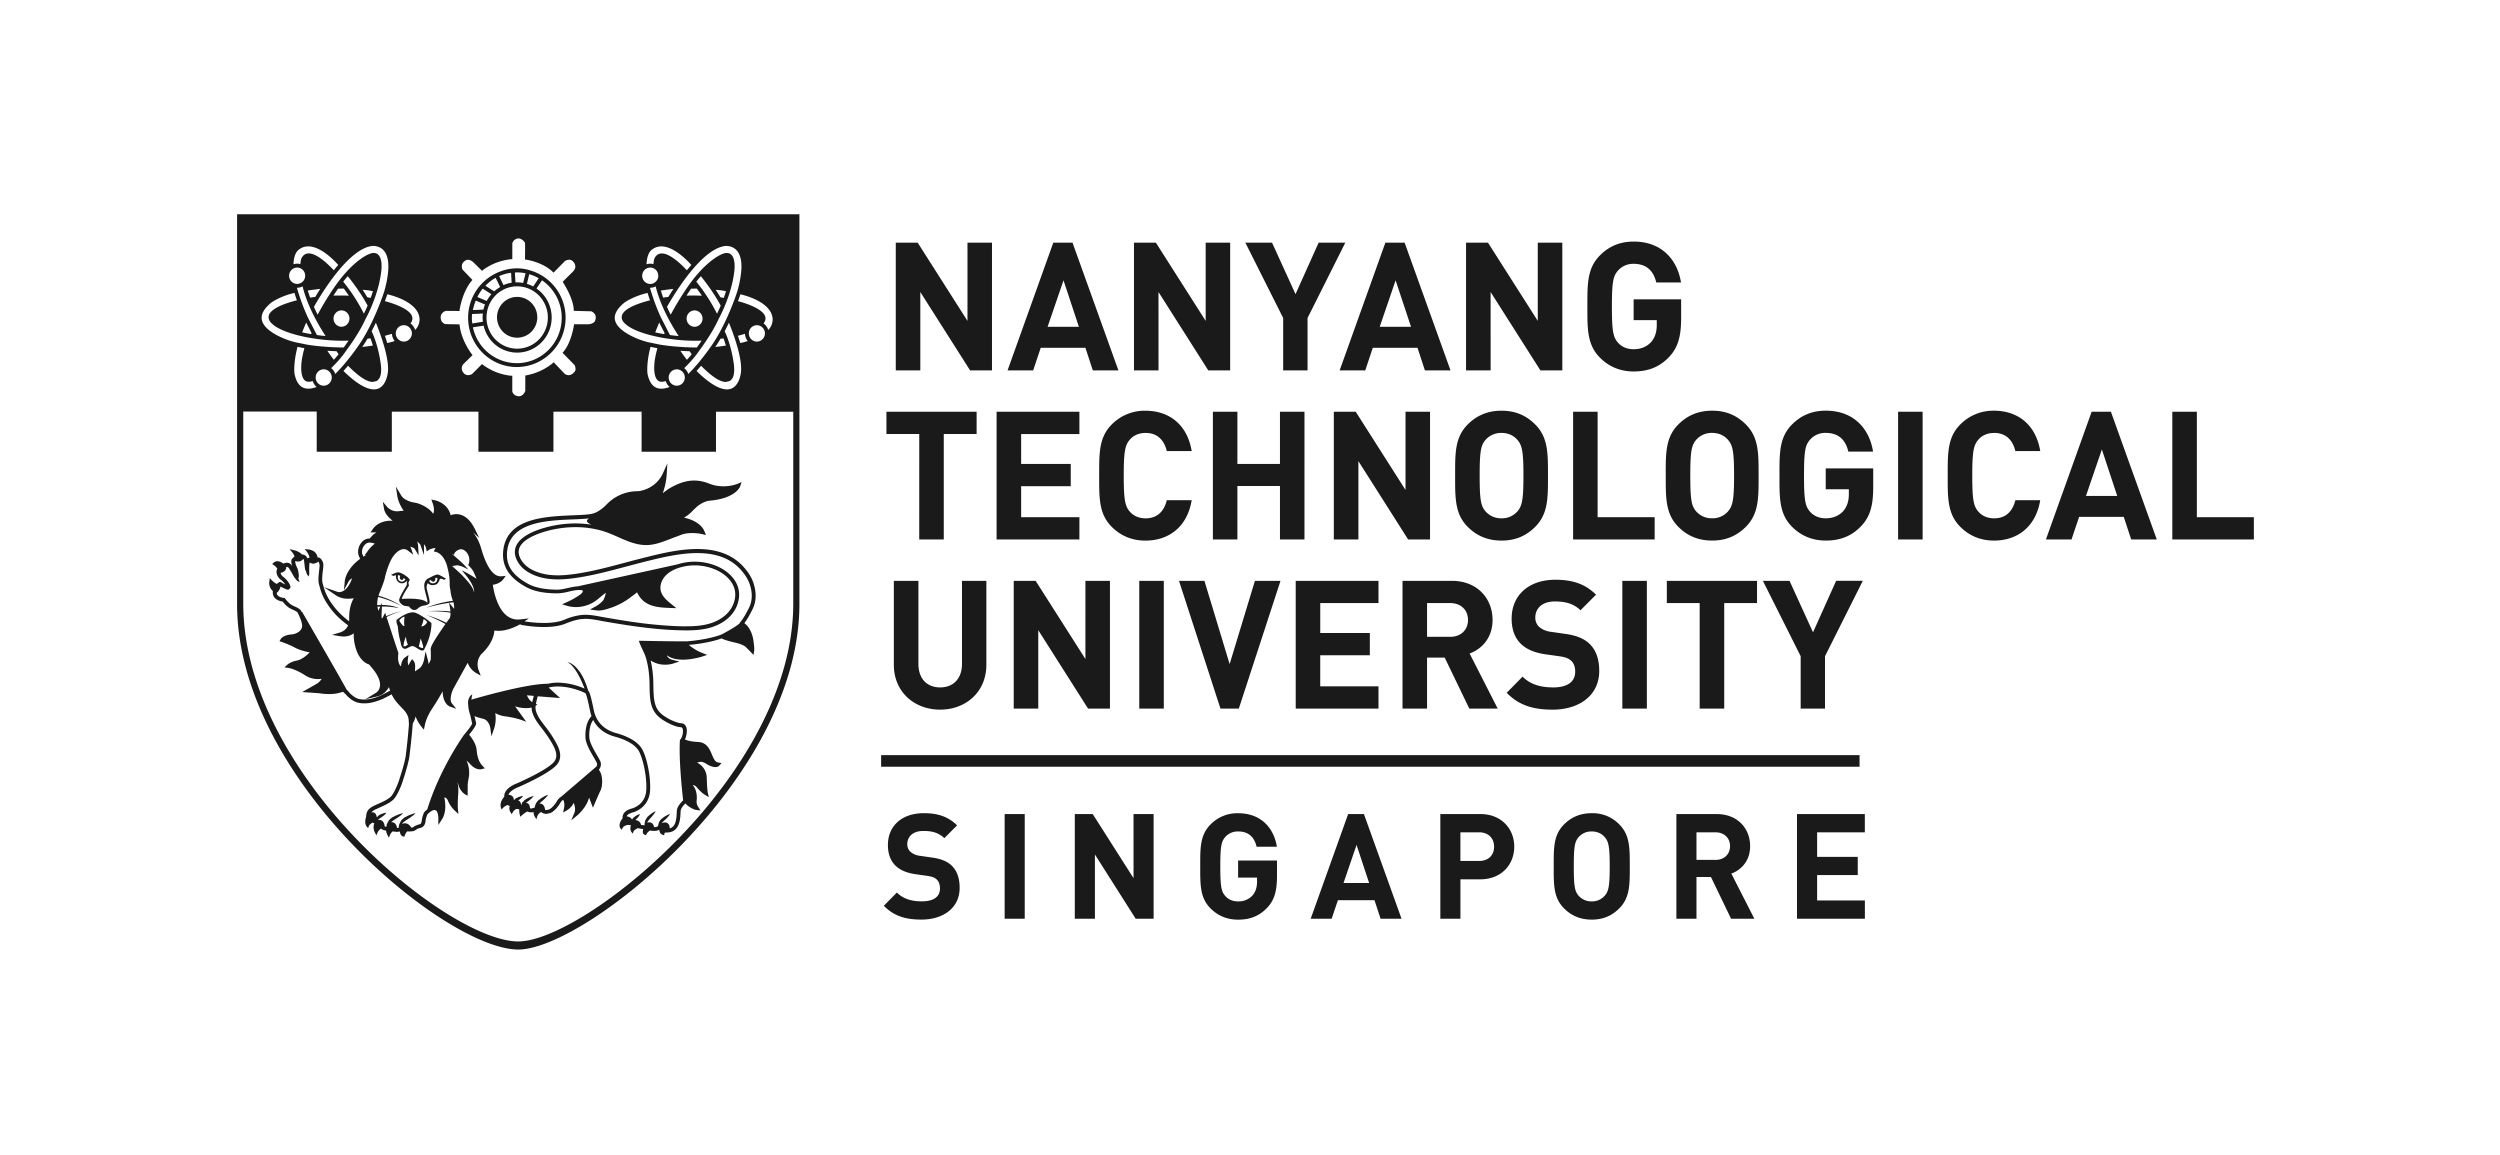 <svg xmlns="http://www.w3.org/2000/svg" width="119" height="55" fill="none"><g fill="#1A1A1A" clip-path="url(#a)"><path d="m55.144 13.9 2.37 3.73h1.042v-6.08H57.39v3.724l-2.37-3.723h-1.043v6.079h1.168zm-3.478 17.47-2.37-3.722h-1.043v6.08h1.168v-3.732l2.37 3.732h1.042v-6.08h-1.167zm13.32-13.739.36-1.077h2.127l.353 1.077h1.219l-2.185-6.08h-.916l-2.177 6.08zm1.445-4.288.733 2.212h-1.489zm9.717 3.672c.42.427.957.667 1.613.667s1.21-.188 1.689-.691c.42-.445.572-.974.572-1.854v-.889h-2.261v.991h1.101v.23c0 .316-.075.59-.268.811-.194.214-.48.343-.832.343-.32 0-.58-.12-.748-.316-.227-.256-.287-.547-.287-1.717s.06-1.452.287-1.707a.96.96 0 0 1 .748-.325c.596 0 .941.316 1.076.888h1.177c-.16-1.025-.866-1.947-2.253-1.947-.672 0-1.193.238-1.613.666-.606.615-.59 1.376-.59 2.425 0 1.05-.016 1.81.59 2.426zm2.614 7.605h-2.715V19.6H74.88v6.08h3.882zm-.371 3.028h-1.168v6.08h1.168zM73.92 32.72c-.555 0-1.068-.127-1.445-.512l-.756.768c.588.607 1.277.804 2.185.804 1.252 0 2.22-.666 2.22-1.845 0-.538-.144-.983-.464-1.29-.251-.239-.596-.393-1.143-.47l-.706-.102a1.03 1.03 0 0 1-.554-.239.6.6 0 0 1-.177-.435c0-.419.303-.769.925-.769.395 0 .848.051 1.227.419l.74-.743c-.513-.504-1.11-.71-1.934-.71-1.294 0-2.084.76-2.084 1.846 0 .512.143.905.428 1.195.27.265.647.427 1.16.505l.724.102c.276.042.41.104.529.214.126.119.184.299.184.512 0 .486-.37.752-1.058.752zm5.37-10.08c0 1.05-.017 1.81.588 2.425.42.427.942.666 1.622.666s1.193-.24 1.614-.666c.605-.615.596-1.374.596-2.426 0-1.051.008-1.81-.596-2.424-.42-.427-.933-.666-1.614-.666s-1.201.239-1.621.666c-.606.615-.59 1.375-.59 2.424m1.454-1.709a.98.98 0 0 1 .756-.324c.32 0 .58.128.749.324.226.258.294.54.294 1.708 0 1.17-.068 1.452-.294 1.71a.97.97 0 0 1-.75.323.98.98 0 0 1-.755-.324c-.227-.257-.285-.538-.285-1.709 0-1.17.06-1.45.285-1.708m6.127 12.798v-2.494h.001l1.799-3.587H87.4l-1.1 2.451-1.118-2.45h-1.268l1.798 3.587v2.493zm-4.797 0v-5.022h1.562v-1.058h-4.294v1.058h1.563v5.022zM70.953 13.9l2.37 3.73h1.043v-6.08h-1.168v3.724l-2.37-3.723h-1.044v6.079h1.17zm-14.229 9.91H55.54c-.118.487-.42.863-1.008.863-.32 0-.58-.12-.75-.316-.226-.256-.292-.546-.292-1.716s.066-1.46.293-1.717c.168-.197.428-.316.749-.316.587 0 .891.376 1.008.863h1.184c-.21-1.272-1.084-1.921-2.202-1.921a2.2 2.2 0 0 0-1.614.666c-.605.615-.587 1.375-.587 2.425s-.018 1.81.587 2.426c.42.426.96.666 1.614.666 1.11 0 1.992-.65 2.202-1.922m4.355-6.18h1.16v-2.494l1.797-3.586h-1.269l-1.1 2.45-1.118-2.45h-1.27l1.8 3.586zm8.773 7.435c.421.427.941.666 1.622.666s1.193-.24 1.613-.666c.606-.615.597-1.374.597-2.426s.009-1.81-.597-2.424c-.419-.427-.933-.666-1.613-.666s-1.2.239-1.622.666c-.604.615-.588 1.375-.588 2.424 0 1.05-.016 1.812.588 2.426m.866-4.135a.98.98 0 0 1 .756-.324c.32 0 .58.128.748.324.227.258.294.54.294 1.708 0 1.169-.067 1.452-.294 1.71a.97.97 0 0 1-.748.323.98.98 0 0 1-.756-.324c-.228-.257-.286-.538-.286-1.709 0-1.17.058-1.45.286-1.708M57.733 19.6v6.08H58.9v-2.545h2.026v2.545h1.167V19.6h-1.167v2.484H58.9V19.6zm1.235 14.128 1.984-6.08h-1.218l-1.203 3.963-1.2-3.963H56.12l1.974 6.08zm-9.429-17.174h2.127l.353 1.077h1.218l-2.185-6.08h-.915l-2.177 6.08h1.219zm1.084-3.21.732 2.211h-1.489zM66.76 33.728h1.168v-2.426h.84l1.17 2.426h1.352l-1.336-2.621c.58-.214 1.092-.743 1.092-1.597 0-1.017-.723-1.862-1.94-1.862H66.76zm1.168-5.022h1.1c.514 0 .849.333.849.804 0 .47-.336.803-.849.803h-1.1zm-2.312 0v-1.058h-3.94v6.08h3.94V32.67h-2.773v-1.478h2.361v-1.06h-2.36v-1.426zm2.454-3.026V19.6h-1.167v3.723l-2.37-3.723H63.49v6.08h1.17v-3.73l2.368 3.73zm-12.673 1.968h-1.168v6.08h1.168zm31.507-4.36h1.101v.232c0 .316-.075.588-.268.81-.194.214-.48.342-.832.342-.319 0-.58-.12-.748-.316-.228-.256-.286-.547-.286-1.718s.058-1.45.286-1.708a.96.96 0 0 1 .748-.324c.597 0 .94.316 1.076.889h1.176c-.159-1.026-.865-1.947-2.252-1.947-.672 0-1.193.239-1.613.666-.606.615-.589 1.375-.589 2.424 0 1.05-.017 1.812.589 2.427.42.426.957.666 1.613.666.655 0 1.21-.187 1.69-.692.42-.443.57-.973.57-1.852v-.89h-2.26zm17.666 1.332V19.6h-1.168v6.08h3.882v-1.06zm-53.19 0h-2.774v-1.476h2.362v-1.06h-2.362V20.66h2.773V19.6h-3.941v6.08h3.941zm43.542-4.013c.589 0 .891.376 1.009.863h1.184c-.21-1.272-1.084-1.921-2.201-1.921a2.2 2.2 0 0 0-1.614.666c-.606.615-.589 1.375-.589 2.425s-.017 1.81.589 2.426c.42.426.957.666 1.614.666 1.11 0 1.991-.65 2.201-1.922h-1.184c-.118.487-.42.863-1.009.863-.32 0-.58-.12-.748-.316-.228-.256-.294-.546-.294-1.716s.067-1.46.294-1.717c.168-.197.429-.316.748-.316zM91.517 19.6H90.35v6.08h1.167zm-47.71-5.7 2.37 3.73h1.042v-6.08h-1.167v3.724l-2.37-3.723h-1.043v6.079h1.168zm55.755 5.7-2.177 6.08h1.219l.362-1.076h2.125l.354 1.076h1.218l-2.184-6.08zm-.27 4.005.757-2.212.731 2.212h-1.487m-56.746 4.043v3.997c0 1.289.975 2.134 2.203 2.134s2.201-.845 2.201-2.134v-3.997h-1.16v3.954c0 .7-.41 1.119-1.04 1.119s-1.034-.419-1.034-1.119v-3.954zm1.209-1.968h1.168v-5.022h1.563V19.6h-4.293v1.058h1.562zm32.011 13.028c-.558 0-.984.196-1.329.545-.496.505-.481 1.126-.481 1.987s-.014 1.484.481 1.987c.344.35.77.547 1.33.547.558 0 .977-.197 1.321-.547.496-.503.489-1.126.489-1.987 0-.86.007-1.483-.489-1.987a1.76 1.76 0 0 0-1.322-.545m.613 3.933a.79.79 0 0 1-.613.265.8.8 0 0 1-.62-.265c-.186-.21-.235-.441-.235-1.4s.05-1.19.236-1.399a.8.8 0 0 1 .62-.265c.261 0 .475.104.612.265.187.21.242.44.242 1.4 0 .958-.055 1.19-.242 1.399m-5.922-3.891H68.56v4.981h.957v-1.875h.943c1.013 0 1.618-.707 1.618-1.553 0-.847-.605-1.554-1.618-1.554zm-.048 2.231h-.895v-1.363h.895c.434 0 .709.279.709.685s-.275.678-.709.678m-6.238-2.231-1.783 4.981h.998l.297-.881h1.742l.289.881h.998l-1.79-4.981zm-.22 3.28.62-1.812.599 1.813zm-5.018-.257h.902v.189c0 .258-.063.483-.22.665a.9.9 0 0 1-.682.28c-.262 0-.475-.097-.612-.26-.187-.21-.236-.447-.236-1.405 0-.957.05-1.19.236-1.4a.79.79 0 0 1 .612-.265c.489 0 .77.26.88.728h.965c-.131-.84-.71-1.595-1.845-1.595a1.77 1.77 0 0 0-1.322.545c-.496.505-.481 1.127-.481 1.988 0 .862-.014 1.484.481 1.987.343.35.784.546 1.322.546s.991-.154 1.384-.567c.343-.363.467-.798.467-1.518v-.728h-1.851v.812zm24.372-1.498c0-.833-.591-1.525-1.59-1.525h-1.92v4.981h.956v-1.987h.689l.957 1.987h1.109l-1.095-2.148c.475-.175.894-.608.894-1.308m-1.652.656h-.902v-1.313h.902c.42 0 .696.271.696.657s-.276.657-.696.657m4.841.721h1.934v-.867h-1.934v-1.168h2.271v-.868h-3.229v4.981h3.231v-.868h-2.273zm-42.13-.833-.579-.084a.82.82 0 0 1-.454-.196.48.48 0 0 1-.145-.358c0-.342.249-.628.759-.628.323 0 .695.04 1.004.342l.607-.609c-.42-.413-.91-.58-1.584-.58-1.06 0-1.708.622-1.708 1.51 0 .42.117.742.352.98.22.217.529.35.949.413l.593.084c.228.036.337.084.434.174.102.099.15.245.15.42 0 .398-.302.616-.867.616-.455 0-.875-.105-1.185-.42l-.62.63c.483.497 1.047.658 1.79.658 1.027 0 1.818-.546 1.818-1.512 0-.44-.117-.804-.378-1.056-.206-.196-.49-.323-.936-.385m44.15-4.876H41.942v.552h46.573zM53.956 41.8l-1.942-3.05h-.854v4.981h.958v-3.058l1.94 3.058h.854V38.75h-.956zm-5.179-3.05h-.956v4.981h.956zm-30.593-5.465s.226-.11.458-.234c.127.267.288.436.485.642l.085.089a1 1 0 0 1 .212.336.7.7 0 0 1 .03.198l.011.13.002.014a30 30 0 0 1-.153 1.508c-.05.394-.353 1.272-.355 1.28-.051.14-.215.533-.354.67-.14.14-.4.256-.63.358l-.144.065c-.284.133-.39.269-.402.515v.015c-.102.316.01.456.025.473l.068.076.035-.097c.02-.059.095-.12.177-.167l.083.037a.53.53 0 0 0 .04.458l.063.114.046-.123s.058-.141.176-.2a.37.37 0 0 0 .212.091l.023.003c.008.07.028.144.072.223l.063.114.047-.122s.046-.114.14-.18l.02.005a1 1 0 0 0 .175.02q.086-.002.14-.021a.36.36 0 0 0 .05.165c.046.068.108.078.115.08l.052.006.014-.052a.5.5 0 0 1 .126-.203q.035.005.068.006c.22.004.272-.028.39-.113l.017-.012.095-.032c.101-.02.256-.055.294-.322a1 1 0 0 1 .1-.35c.175-.16.28-.194.335-.194l.078.032c.082.085.099.3.099.368l-.003.315.17-.262c.249-.381.145-.918.115-1.048h.01c.04-.001.119.04.164.155.1.259.311.458.32.466l.178.167-.025-.244s-.02-.206.014-.691a2.1 2.1 0 0 0-.033-.586l.034.096c.082.343.304.474.313.48l.135.076.003-.271v-.22c0-.092.016-.18.033-.273l.03-.177a1.4 1.4 0 0 0-.103-.7l-.01-.028q.09.075.17.165c.188.214.374.247.467.247l.08-.009.15-.041-.108-.113c-.164-.173-.252-.405-.282-.756-.027-.308-.253-.605-.36-.731.34-.414.348-.517.329-.58l-.074-.305q.159.067.412.128c.291.07.345.446.345.45l.05.385.128-.367a1.6 1.6 0 0 0 .056-.74c.11.065.266.13.474.157.432.056.718.154.72.155l.278.098-.529-.729q.193.06.394.079c.185.013.312-.004.394-.024q-.002.086.012.154c.073.315.264.566.452.81l.056.072c.17.226.387.525.543.841.168.347.147.591-.071.788-.452.41-1.68.94-1.687.943-.028.01-.643.229-.607.644-.24.254-.168.49-.164.502l.035.104.07-.083a.5.5 0 0 1 .231-.134q.043.037.09.045a.34.34 0 0 0 .038.306l.056.086.047-.091s.089-.16.213-.16l.074.015.025.011a.7.7 0 0 0 .023.249l.026.098.075-.069s.11-.101.252-.181l.018.005a.4.4 0 0 0 .17.035.6.6 0 0 0 .114-.013.44.44 0 0 0 .064.225l.07.12.04-.135a.38.38 0 0 1 .182-.21l.029.014c.069.048.15.072.233.072l.184-.041c.228-.1.401-.365.466-.474.053-.09.12-.148.14-.15l.018.027c.073.155.025.366.025.367l-.047.206.181-.102c.013-.008.227-.131.326-.358.056.139.099.322.028.489l-.146.344.287-.236c.024-.02.441-.37.562-.847l.185.481.088-.206s.204-.475.28-.63c.085-.172.125-.673-.067-.943l-.021-.028a.4.4 0 0 0 .09-.35c-.018-.068-.076-.168-.175-.337-.152-.262-.384-.658-.369-.893v-.013c0-.006-.032-.476.186-.776.201.39.555.664 1.03.793.566.154.955.383 1.127.658.174.282.406 1.151.37 1.873-.013.282-.127.66-.597.86l-.015.007-.052.016c-.147.04-.487.14-.463.474-.237.297-.112.464-.106.473l.058.075.044-.085c.045-.09.166-.133.258-.152q.041.009.09.01l.05-.006c-.06.219.012.318.022.33l.068.084.035-.102c.019-.054.111-.114.206-.16.09.025.184.036.254.042q-.037.155.008.231l.088.057.04.003.018-.039a.4.4 0 0 1 .179-.182q.1.02.188.02a.5.5 0 0 0 .245-.055.36.36 0 0 0 .066.183l.114.07.053.004.01-.054a.3.3 0 0 1 .026-.07c.016 0 .033.004.05.003l.159-.014c.5-.08.523-.651.534-.926l.007-.101c.009-.106.124-.249.225-.35q.102.12.265.211l.01.006c.072.039.162.088.25.098l.192.02-.106-.164a.46.46 0 0 1-.073-.328c.032-.361-.082-.588-.191-.72a.3.3 0 0 1 .201.116c.204.25.378.352.385.357l.183.105-.049-.207s-.038-.168-.05-.709a.82.82 0 0 0-.465-.727l.162-.038q.125 0 .259.084.27.168.453.168c.115 0 .168-.05.182-.065l.112-.124-.163-.03c-.141-.025-.204-.16-.294-.376-.108-.258-.241-.58-.66-.6-.38-.02-.553-.085-.626-.122.069-.142.12-.378.074-.553-.033-.124-.105-.177-.161-.2l-.129-.024-.063-.007a2.2 2.2 0 0 1-.642-.286c-.544-.332-.571-.729-.582-1.59a5 5 0 0 0-.128-1.096c.245.16.5.2.691.2.21 0 .357-.048.363-.05l.313-.1-.318-.079q-.181-.045-.254-.166l-.027-.058q.27.212.767.213c.457 0 .89-.14.91-.146l.245-.08-.238-.096a2.2 2.2 0 0 1-.635-.381c.881-.076 1.409-.252 1.563-.309l.007.003v.003h.002l.09.042c.1.037.205.066.318.098l.18.044c.193.048.392.095.544.212l.12.12.094.096.16.168.03-.181c.015-.094.003-.197-.006-.289l-.008-.063a2 2 0 0 0-.056-.335 1.4 1.4 0 0 0-.195-.439.9.9 0 0 0-.2-.205c.15-.194.269-.425.376-.635.268-.518.152-1.049.01-1.403a2 2 0 0 0-.291-.482c-.522-.678-1.287-1.009-2.34-1.009-.875 0-1.8.232-2.542.418q-.446.112-.89.232c-.79.211-1.608.431-2.429.543-.287.04-.537.06-.766.06-.487 0-.888-.087-1.227-.265a1.27 1.27 0 0 1-.495-.424c-.152-.233-.186-.44-.107-.63.182-.439.977-.74 1.662-.875.334-.066.672-.1 1.004-.1.544 0 1.06.09 1.533.265q.25.097.493.207c.423.188.86.381 1.331.381h.031c.392-.006.759-.151 1.113-.288q.141-.056.282-.107l.149-.056c.14-.055.233-.092.414-.11a2.2 2.2 0 0 1 .69.042l.17.042-.065-.166-.04-.085c-.2-.36-.65-.51-.9-.568l-.037-.007.183-.122a2 2 0 0 0 .246-.227l.182-.173c.166-.139.348-.233.528-.277l.138-.017.09-.009c1.12-.14 1.3-.653 1.308-.675l.063-.195-.186.081s-.283.12-.675.12q-.365 0-.699-.135a2 2 0 0 0-.46-.123 1.8 1.8 0 0 0-.608.023 2.4 2.4 0 0 0-.56.202 3 3 0 0 0-.33.186l-.137.102-.096.074.04-.117.008-.028q.12-.376.141-.772l.032-.504-.207.46c-.358.796-1.162.864-1.185.866h-.046a2.04 2.04 0 0 0-1.45.624 1.9 1.9 0 0 1-.456.358c-.166.09-.318.11-.498.128-.192.018-.42.027-.664.037-1.305.055-3.094.128-3.3 1.617-.105.76.235 1.33 1.067 1.79.47.261 1.03.302 1.464.308h.021a2.4 2.4 0 0 0 .56-.084c.175-.04.34-.077.512-.077h.025c.069.001.115.015.128.037.024.041-.042.125-.118.18q-.302.212-.638.362l-.23.103.242.072c.4.12.864.057 1.241-.162.124-.074.239-.168.349-.26a3 3 0 0 1 .256-.2 1.5 1.5 0 0 1-.103.315c-.045.102-.25.264-.406.348l-.248.133.277.041.124.009c.212 0 .418-.071.527-.11l.037-.01c.353-.116.685-.291.98-.52l.094-.07c.066-.047.137-.098.2-.159.138.293.334.484.611.596.317.129.672.14.984.151l.278.01-.218-.176c-.244-.196-.452-.378-.519-.629-.062-.226.01-.496.188-.704.15-.178.375-.316.665-.41a2.5 2.5 0 0 1 1.821.119c.441.211.746.542.836.907.087.35-.023.76-.287 1.071-.294.345-.705.507-.997.582-.285.072-.6.103-1.018.103h-.175a16 16 0 0 1-.649-.026 22 22 0 0 1-2.02-.226 62 62 0 0 1-1.007-.166l-.2-.036c-.244-.046-.498-.094-.75-.094q-.1 0-.2.01a3 3 0 0 0-.806.226c-.245.102-.574.153-.976.153a6 6 0 0 1-.92-.076l.212-.142-.387.046-.131.01c-.905 0-1.148-1.294-1.2-1.656.339-.043.487-.248.495-.257l.118-.165-.2.018c-.473.046-.788-.698-.964-1.318-.11-.381-.265-.627-.403-.781l.306.272-.204-.42c-.288-.588-.638-.711-.881-.711a.8.8 0 0 0-.277.052c-.096-.46-.524-.667-.756-.715l-.16-.033.056.157c.1.273.072.435.03.525-.167-.279-.635-.504-.897-.537a1.1 1.1 0 0 1-.375-.123.57.57 0 0 1-.264-.24l-.239-.401.07.464c.036.231.19.552.306.687l-.124.01-.174.02a.66.66 0 0 1-.481-.198l-.22-.26.06.336c.024.143.104.28.24.42l.168.152-.057-.002h-.036q-.302 0-.542.13-.14.076-.247.188l-.052.066-.118.172h.182l.1-.004-.154.111-.068.074-.099.11a.47.47 0 0 0-.385.185.68.68 0 0 0-.155.568c0 .002.034.12.087.212-.665.486-.727 1.013-.73 1.041l-.045.452.216-.397a.34.34 0 0 1 .174-.163c-.209.585-.494.653-.613.653l-.071-.009-.655-.228.574.393a1 1 0 0 0 .577.157q.136 0 .268-.022c-.115.194-.229.508-.217.992q.001.054-.005.103a3.8 3.8 0 0 1-.626-.58c-.448-.538-.546-.905-.605-1.125l-.029-.101c-.041-.135-.013-.389.01-.593q.016-.112.022-.206a.46.46 0 0 0-.108-.357c-.052-.057-.113-.082-.163-.074a.45.45 0 0 0-.076-.19q-.12-.169-.393-.195l-.142-.01.09.111s.12.16.135.295l-.076.018-.025.018a.26.26 0 0 0-.252-.188h-.01c-.06-.076-.178-.16-.405-.212l-.183-.044.122.143a.8.8 0 0 1 .12.207q-.009.002-.018.007l-.12.125c-.037.095-.013.22.029.335l-.041-.058a.26.26 0 0 0-.217-.11.4.4 0 0 0-.17.042.48.48 0 0 0-.279-.115.27.27 0 0 0-.193.08l-.058.056.067.042c.039.024.121.09.177.178a.3.3 0 0 0-.037.125c-.01.147.074.307.22.414q.115.089.196.213c-.064-.03-.14-.07-.205-.107l-.044-.025-.043.024s-.055.03-.11.082a.9.9 0 0 1-.247-.184l-.085-.091-.02.122c-.042.24.057.4.164.492a.5.5 0 0 0-.003.104c.023.304.35.378.468.396.214.265.341.323.476.382l.106.05c.076.04.113.07.127.085v.002l.017.031c0 .004.184.345.202.584.014.214-.207.402-.506.429-.4.035-.505.206-.516.224l-.056.101.108.035q.33.111.637.274c.232.123.516.188.692.219-.13.136-.365.344-.616.393-.287.056-.432.182-.438.187l-.15.134.198.029s.32.047.777.343a1.12 1.12 0 0 0 .801.173.75.75 0 0 1-.224.23c-.23.134-.433.248-.433.248l-.27.153.804.057q.26.04.481.04c.308 0 .496-.06.596-.092l.06-.018.138.131.067.075c.149.14.319.275.539.32.327.066.69.009 1.11-.173zm7.153.14a.65.65 0 0 1-.252-.33l.325.03q-.045.15-.073.3m2.531 1.633c-.014.291.223.696.396.992.07.12.14.243.153.29a.2.2 0 0 1-.027.146c-.146.13-1.56 1.336-1.673 1.434a.6.6 0 0 0-.207.214c-.088.151-.235.334-.382.399l-.112.025a.2.2 0 0 1-.07-.01c-.009-.108-.067-.296-.24-.296l-.033.004.058-.06c.09-.077.195-.165.258-.238.067-.073.103-.131.103-.131s-.066.019-.153.064l-.145.081-.159.116-.072.076-.058.084-.058.176v.002l-.01.024-.15.036-.058-.01c-.003-.06-.017-.15-.069-.206a.15.15 0 0 0-.129-.047l.037-.03.127-.096.113-.096.099-.11s-.062.009-.142.038l-.136.057-.15.089-.125.136-.052.127a.3.3 0 0 0-.043-.171.16.16 0 0 0-.096-.064l.068-.045.091-.076.08-.09s-.052 0-.118.016l-.113.036-.124.062-.092.089a.25.25 0 0 0-.035-.158c-.054-.08-.15-.103-.217-.108.08-.218.466-.36.477-.364.05-.022 1.268-.547 1.743-.98.282-.254.317-.584.111-1.008a5.5 5.5 0 0 0-.56-.872l-.057-.073c-.175-.228-.354-.463-.417-.738a.6.6 0 0 1-.003-.203l.081-.055-.068-.029c.02-.114.05-.24.089-.365l.113.011.948.074-.546-.5q.207-.05.444-.05c.642 0 1.243.28 1.305.32.058.048.149.478.228.86q.025.12.065.23c-.316.336-.292.9-.288.973zm-4.926-3.951c.486-.466.578-.889.59-1.092l.186.014c.433 0 .847-.205 1.033-.31q.027.007.05.018l.026.01c.02.005.504.099 1.06.099q.642 0 1.043-.166c.294-.12.535-.19.76-.213l.177-.01c.237 0 .482.046.718.09l.203.038q.506.087 1.01.166c.78.118 1.428.191 2.037.228q.328.02.656.026l.178.002c.436 0 .762-.034 1.062-.11.455-.116.834-.337 1.09-.64.303-.355.428-.83.327-1.238-.103-.418-.444-.793-.935-1.029a2.7 2.7 0 0 0-1.961-.127l-4.756 1.048c-.16.01-.312.043-.46.077-.178.04-.344.08-.52.08H26.5c-.382-.007-.94-.043-1.38-.286-.767-.425-1.067-.919-.973-1.602.185-1.335 1.886-1.406 3.126-1.457.246-.01.478-.02.672-.038l.099-.01c-.124.068-.19.172.108.3a5 5 0 0 0-.756-.06q-.524.001-1.039.103c-.454.089-1.538.365-1.795.985-.103.248-.061.52.123.803q.19.292.564.489c.366.19.794.284 1.31.284.238 0 .496-.02.791-.061.832-.116 1.655-.335 2.452-.549q.442-.118.886-.231c.733-.183 1.645-.411 2.499-.411.992 0 1.71.306 2.194.937a2 2 0 0 1 .266.439c.128.317.232.79-.005 1.251-.123.239-.252.486-.423.68l.008.008h-.002c-.041.086-.472.347-.874.556l-.024.01c-.007.004-.575.235-1.627.319-.772.006-2.185-.026-2.204-.026h-.086l.027.082c.03.09.147.341.238.533l.038.096s.195.508.206 1.333c.009.81.015 1.347.67 1.747.258.16.479.257.694.308l.088.011.08.013.05.073a.72.72 0 0 1-.089.47l-.04.051h-.006c-.003.033-.078.837.152 2.88-.1.095-.282.292-.3.482l-.006.11c-.013.32-.05.662-.33.74l-.006-.044c-.023-.207-.15-.237-.223-.237a.4.4 0 0 0-.167.04l.1-.104c.075-.068.17-.15.223-.218a1 1 0 0 0 .088-.123s-.06.016-.14.056l-.13.074-.14.105-.064.07-.05.078-.047.16.003.028c-.026.025-.08.057-.193.057h-.002c-.035-.204-.172-.23-.233-.23a.4.4 0 0 0-.099.015 1 1 0 0 1 .12-.169l.112-.123.096-.119c.054-.073.08-.131.08-.131s-.06.022-.136.069l-.125.085-.134.12-.1.162-.035.164c0 .02.003.034.005.05l-.008.017a1 1 0 0 1-.163-.016c-.031-.15-.149-.218-.27-.232l.089-.091.076-.091.06-.106-.113.04-.103.057-.111.086-.062.088s0-.008-.003-.012c-.04-.097-.165-.134-.247-.149.037-.093.151-.145.317-.192l.076-.025.012-.005c.435-.187.688-.548.71-1.023.035-.711-.181-1.632-.398-1.98-.196-.318-.623-.574-1.234-.74-.56-.153-.933-.534-1.045-1.072-.133-.63-.188-.855-.272-.946l-.02-.07a4 4 0 0 0-.157-.421 2.5 2.5 0 0 0-.217-.395l-.127-.165-.132-.132-.13-.093-.056-.034-.051-.019-.097-.033.084.059.046.03.044.044.1.108.107.14.104.166.1.186c.034.063.063.133.093.2.052.11.097.225.14.335a3.3 3.3 0 0 0-1.272-.286 2 2 0 0 0-.468.054h-.025c-1.035 0-3.39.687-3.625.757l.02-.135.017-.08.006-.033-.03.016-.068.058-.064.11-.038.137v.142l.008.027c-.002.18.068.415.098.504l.089.397c-.015.037-.075.157-.34.473l-.043.05c-.012.016-1.15 1.597-1.755 3.56q-.055.042-.115.098l-.01.011c-.01.01-.096.13-.14.441-.02.14-.06.148-.151.168l-.16.06-.018.013c-.07.05-.098.07-.164.076l-.024-.037c-.094-.142-.205-.172-.283-.172a.34.34 0 0 0-.148.035l.062-.071.15-.114.166-.106.147-.105c.084-.063.133-.119.133-.119s-.072.01-.172.044l-.168.065-.187.096-.088.069-.075.081-.09.176-.005.05-.008-.004-.009.113-.084.018a.35.35 0 0 0-.082-.207.24.24 0 0 0-.2-.073l.128-.098.168-.106.146-.105c.085-.063.134-.119.134-.119s-.073.01-.173.044l-.168.065-.187.096-.088.069-.074.081-.09.176-.007.068-.014.044q-.022 0-.039.002l-.044-.029a.36.36 0 0 0-.084-.224c-.055-.06-.137-.082-.235-.068a1 1 0 0 1 .132-.106l.105-.071.092-.076.08-.092s-.052 0-.119.018l-.112.036-.125.062-.108.104v.002a.3.3 0 0 0-.06-.177.2.2 0 0 0-.16-.067l-.037.002a.65.65 0 0 1 .227-.151l.141-.065c.244-.11.52-.232.684-.395.197-.194.389-.717.398-.74.013-.038.31-.908.364-1.321.001-.013.108-.853.157-1.546l.027-.055.051-.105q.035-.093.06-.188l.03.083q.053.12.121.233l.122.172.122.145.037-.188c.052-.274.175-.548.385-.862q.25-.38.47-.78c.004.594.32.718.337.724l.312.114-.21-.26c-.132-.165-.005-.541.053-.667l.7-1.267c.1.316.383.48.398.487l.223.125-.093-.24c-.187-.486.133-.798.147-.812zm-1.555-2.413a5 5 0 0 1 .199-.024c.014.051.037.161.03.311zm.221-2.279.033-.099s.268-.358.556-.038a.57.57 0 0 1 .09.623l.027.024.064.066.061.072.057.076.05.086.041.095.098.228-.22-.135a5 5 0 0 0-.376-.212l-.114-.051.057.061q.127.145.243.298l.108.16.05.084.045.087.04.089.03.094.018.095v.096l-.02-.093-.035-.086-.044-.082-.05-.08a3 3 0 0 0-.234-.289 6 6 0 0 0-.53-.522l-.13-.116.162-.029.08-.007.068.008.118.032q.112.043.21.092.064.034.126.07l-.02-.028a3 3 0 0 0-.235-.256 9 9 0 0 0-.535-.473l.11.058zm-3.605 1.999c.336.09.711.227 1.113.433 0 0-.44-.306-1.098-.492l.024-.08c.046-.108.268-.643.286-.816.07-.269.162-.58.31-.852.122-.226.357-.469.584-.469q.107 0 .206.078l.242.19-.1-.294-.038-.092c.103.03.186.069.208.106l.185.313-.016-.365a1.5 1.5 0 0 0-.048-.306l.14.142.184.517-.006-.521a.4.4 0 0 1 .107.2l.022.14.118-.077s.118-.076.313-.081l-.035.05-.06.108.119.029c.015.004.362.09.521.681.116.434.118.65.12.807 0 .08.002.149.017.224l.025.159q.027.233.113.453a5 5 0 0 0-1.28.334 8 8 0 0 1 1.1-.238l.055.336.008.077c-.596-.066-1.048-.011-1.048-.011.38-.01.732.018 1.05.066.002.103-.008.23-.06.294a5 5 0 0 0-.142.19c-.5-.258-.934-.368-.934-.368.343.135.64.28.895.424-.122.174-.245.36-.253.371-.167.243-.448.671-.448.81l.002.116c.004.107.014.391-.018.447l-.008.014s-.027.067-.079.15a1 1 0 0 0-.037-.21l-.103-.397-.075.405s-.053.281-.22.405l-.137.093-.074.05.002-.114c.03-.255-.046-.358-.061-.377l-.08-.092-.066.102s-.056.088-.1.2a.55.55 0 0 1-.033-.289l.028-.21-.17.122c-.008.006-.17.124-.183.42l-.039-.036c-.061-.07-.126-.224-.093-.546.015-.035 0-.086-.1-.366l-.458-1.4c.211-.108.45-.21.715-.29 0 0-.33.073-.728.25l-.054-.163-.1.195s-.012.022-.024.053l-.039.02a2 2 0 0 1-.003-.282l.013-.282a3.6 3.6 0 0 1 .809.077s-.281-.152-.806-.152l.005-.111-.051.11q-.087 0-.183.009a1.4 1.4 0 0 1 .047-.391zm.18 1.076-.006.021v-.017l.008-.004zm-.08-.617-.093.204-.038-.17q-.002-.015-.006-.028.068-.005.138-.006m-.747-2.929a.3.3 0 0 1 .247-.118l.14.018q.048.014.095.034a1.7 1.7 0 0 0-.343.362l-.011.016-.129.175h.006l-.002.001.074-.014-.133.079-.064-.147a.5.5 0 0 1 .119-.407zm-.698 7.058-.05-.058a1 1 0 0 0-.109-.117c-.267-.504-2.04-3.563-2.117-3.699l-.02.013-.01-.018c-.02-.101-.174-.182-.23-.211l-.115-.054c-.129-.058-.23-.105-.431-.36l-.025-.032-.04-.004s-.324-.027-.34-.228v-.01l.014-.012a.56.56 0 0 0 .168-.292c.137.074.291.15.36.15h.012l.095-.083c.035-.128-.15-.39-.327-.52a.34.34 0 0 1-.14-.2c.111-.017.279-.09.27-.277l.035-.01.073.037c.058.077.132.207.19.311.077.135.106.184.133.209h.001q.045.068.106.12l.065.038.029.009-.009-.028-.017-.068-.034-.079.009-.013c.05-.084-.013-.388-.046-.456-.106-.216-.112-.313-.105-.353l.043.013.086.01a.3.3 0 0 0 .234-.105l.01-.01.003-.015c.02.015.037.045.045.107l.024.208c.017.156.023.214.056.255l.01.013a.6.6 0 0 0 .063.18l.046.06.024.018.003-.028.006-.058.016.019-.005-.266a1.6 1.6 0 0 1 .023-.334.36.36 0 0 0 .19.06l.167-.057.018-.013.004-.021.024-.012c.027.026.078.098.067.226a4 4 0 0 1-.02.198c-.026.234-.057.498-.003.671l.027.094c.062.235.166.628.641 1.196.208.25.464.469.714.652a.6.6 0 0 1-.383.336l-.385.116.397.065.164.015h.012l.172-.02a.8.8 0 0 0 .26-.112l.032-.022a2 2 0 0 0 .04.482c.148.782.565.964.692 1.002l.096.117c.31.353.454.672.418.92a.44.44 0 0 1-.182.307l-.518.313.587-.142c.274-.068.445-.268.543-.439q.024.09.053.168c-.212.113-.42.223-.458.24q-.57.248-1.002.162c-.167-.035-.301-.136-.45-.275z"/><path d="M18.936 29.807a3.7 3.7 0 0 0 .135.769s.035.407.294.285c.258-.123.246-.164.508.008.263.172.308.06.308.06.392-.712.355-1.272.355-1.272s-.405-.35-.75-.485c-.344-.136-.912.34-.912.34-.022.112.06.295.06.295zm1.217-.324s.036-.044.185.13c0 0-.108.205-.287.205 0 0 .102-.2.102-.335m-.13.91s.087.224.12.383c.031.159-.205 0-.205 0zm-.726-.026.025-.06.025.185.066.197-.128.077-.08-.006.02-.181.046-.142zm-.04-1.013s-.046.325 0 .437c0 0-.053.084-.253-.248 0 0 .092-.164.253-.19m.211-.486c.205.289.39.131.428.09a.54.54 0 0 1 .285-.132c.12-.01.239-.06.265-.135s-.07-.423-.123-.62.044-.314.044-.314c.112.105.205.114.357.077s.209-.266.209-.266c.07-.057.203.035.203.035l.095-.053s-.303-.193-.396-.203-.416.173-.465.195-.178.124-.175.336c.003.211.078.397.137.654.028.122.002.182-.041.21a.14.14 0 0 0 .033-.077l-.032-.013c-.25-.216-1.163-.142-1.163-.142l-.008-.003c.07-.235.339-.605.345-.633l-.026-.137.065-.135c-.077-.157-.39-.328-.513-.354-.124-.025-.379.12-.379.12l.122.05.11-.047c-.022.208.097.378.262.396.166.017.281-.143.281-.143l-.02.065-.009.168s-.323.518-.356.676.19.287.23.302l.234.034zm1.017-1.267s.095.11.163.086c.067-.025.085-.114.067-.18h.101s.027.148-.079.219c-.106.07-.253.057-.312-.073zm-1.44.068c-.16-.072-.097-.296-.097-.296l.108.038s-.071.117.03.18.132-.083.132-.083l.079.074s-.092.16-.253.088zM24.6 17.47c1.28 0 2.322-1.051 2.322-2.345a2.345 2.345 0 0 0-1.683-2.253v-.002l-.085-.024a2 2 0 0 0-.548-.073c-.336 0-.615.079-.794.15a2.35 2.35 0 0 0-1.53 2.203c0 1.294 1.041 2.345 2.32 2.345zm.593-4.417q.24.07.45.19l-.263.392a1.7 1.7 0 0 0-.3-.124l.112-.46zm-.156.639c.23.07.44.197.613.372a1.5 1.5 0 0 1 0 2.098 1.45 1.45 0 0 1-1.033.435c-.387 0-.759-.157-1.033-.435a1.5 1.5 0 0 1-.413-1.247h.004l.005-.063c.035-.196.108-.384.215-.551l.014-.021q.03-.046.065-.09l.034-.04.038-.044.04-.045a1.4 1.4 0 0 1 .3-.23l.062-.037c.204-.106.432-.165.667-.165q.11 0 .219.019.046.007.094.017.037.008.075.019l.032.008zm-.436-.726q.214 0 .416.042l-.114.459a2 2 0 0 0-.312-.028q-.027 0-.055.004l-.027-.472zm-.653.103q.183-.06.38-.084l.026.472a1.4 1.4 0 0 0-.387.115l-.137-.282-.07-.145q.091-.042.188-.076m-.354.156.212.437q-.076.046-.15.099-.072.052-.137.106l-.413-.264c.097-.1.28-.271.487-.377zm-.615.516.41.263-.022.027-.04.05q-.03.038-.055.075l-.025.038q-.046.068-.08.132l-.445-.187c.1-.2.2-.333.257-.4zm-.332.567.44.186c-.041.1-.064.185-.075.242l-.503.023q.056-.257.137-.45m-.185.817q.001-.09.01-.178l.512-.024a1.6 1.6 0 0 0 .002.391l-.505.082a2 2 0 0 1-.019-.27m.558.371c.07.3.218.576.436.797.307.313.726.49 1.161.49a1.63 1.63 0 0 0 1.162-.49 1.684 1.684 0 0 0-.241-2.562l.263-.391c.566.389.938 1.044.938 1.785 0 1.191-.959 2.16-2.137 2.16a2.145 2.145 0 0 1-2.09-1.707l.509-.08z"/><path d="M23.94 14.416a.98.98 0 0 0 0 1.376.95.95 0 0 0 1.353 0 .98.98 0 0 0 0-1.376.95.95 0 0 0-1.354 0"/><path d="M11.285 28.753c0 8.323 9.936 16.445 13.383 16.445 3.189 0 13.384-8.122 13.384-16.445V10.198H11.285zm25.492-13.585a.7.7 0 0 1-.21.539.6.6 0 0 0-.223-.313c.098-.12.103-.23.084-.308-.094-.397-.982-.667-1.3-.751.053-.144.092-.256.115-.327.312.073 1.474.397 1.534 1.159m-.366.703c0 .214-.173.39-.384.39a.387.387 0 0 1-.383-.39c0-.215.173-.39.383-.39s.384.175.384.39m-1.86 2.31.166-.037c.202-.101.272-.385.209-.84-.118-.84-.358-1.382-.432-1.535q.108-.207.203-.407c.205.5.726 1.876.543 2.515 0 .006-.087.509-.457.633-.264.086-.759.005-1.628-.85a9 9 0 0 0 .217-.248c.505.511.9.771 1.178.77zm-.503-1.664q.13-.19.248-.393l.142-.016q.054.14.115.342c-.187.028-.376.055-.505.068m1.189-.187a8 8 0 0 0-.112-.346q.186-.047.337-.095a.58.58 0 0 0 .131.346 4 4 0 0 1-.356.094zm-.726-4.62s.293-.039.517.17c.195.181.284.496.262.936 0 .004-.022.476-.195 1.056-.005.016-.505 1.597-1.302 2.688-.006.01-.498.715-1.03 1.242a.6.6 0 0 0-.139-.23q-.027-.027-.057-.047c.213-.206.496-.506.719-.835.025-.034.62-.824.92-1.508.025-.043.597-1.074.741-2.222.01-.066.092-.645-.153-.848-.067-.056-.185-.105-.37-.037-.03.01-.74.24-1.651 1.521a14 14 0 0 0-.848 1.384 8 8 0 0 1-.177-.37c.136-.245 1.54-2.74 2.762-2.9m-3.22 6.378a.26.26 0 0 0 .202.083.5.5 0 0 0 .196-.033.6.6 0 0 0 .139.238q.024.023.05.043c-.195.074-.427.121-.626.041-.215-.087-.36-.316-.431-.677 0-.003-.066-.466.145-1.274q.161.036.327.064c-.047.178-.14.549-.147.807-.004.052-.035.519.145.707m.57.035a.4.4 0 0 1 0-.305.4.4 0 0 1 .216-.211.38.38 0 0 1 .413.093.393.393 0 0 1 0 .541.377.377 0 0 1-.542.01.4.4 0 0 1-.086-.128m.527-1.424c.163.01.311.017.436.021l.102.143a6 6 0 0 1-.229.265 8 8 0 0 1-.309-.428m1.919-2.153c-.068.16-.13.292-.178.387a8.4 8.4 0 0 0-.985-1.525q.111-.14.218-.26c.165.203.606.768.944 1.4zm-.24-.75c.128.008.307.025.493.067a8 8 0 0 1-.11.32l-.159-.034a9 9 0 0 0-.222-.353zm-.899-.06q.106.139.243.34a11 11 0 0 0-.735-.004c.102-.157.181-.274.22-.33zm-.376 1.156a.38.38 0 0 1 .265-.117c.21 0 .384.175.384.39 0 .214-.173.39-.384.39a.38.38 0 0 1-.265-.118.394.394 0 0 1 0-.545m-1.338.207a10 10 0 0 1-.515-1.4h.01a.55.55 0 0 0 .26-.068c.144.59.457 1.381 1.095 2.365a8 8 0 0 1-.415-.048zm.181.757-.02.05a8 8 0 0 1-.426-.085c.04-.106.112-.282.19-.467l.257.502m-.179-2.026c.143-.021.4-.058.595-.076-.091.14-.173.27-.24.381a3 3 0 0 0-.242.034 6 6 0 0 1-.114-.34zm-.438-1.938.016-.01c.685-.532 1.644.473 1.872.73a8 8 0 0 0-.213.254c-.216-.236-.834-.86-1.252-.798-.092.015-.217.068-.299.254a1.3 1.3 0 0 0-.04.251.6.6 0 0 0-.151-.023.6.6 0 0 0-.176.031c.018-.551.241-.685.245-.687zm-.422 1.085a.39.39 0 0 1 .355-.241.4.4 0 0 1 .271.114.4.4 0 0 1 .083.425.4.4 0 0 1-.207.211.37.37 0 0 1-.294 0 .39.39 0 0 1-.237-.36q0-.077.03-.15m-.855 1.414s.42-.298 1.082-.446q.052.168.115.353c-.317.077-1.203.323-1.33.705-.028.08-.035.202.08.338.453.538 2.094.88 3.425.88q.145 0 .284-.006c-.103.151-.187.269-.23.327-.188 0-.958-.01-1.728-.132l-.602-.123a4 4 0 0 1-.45-.144c-.675-.27-1.074-.602-1.122-.941-.038-.257.124-.531.474-.811zM20.99 15c.014-.03.092-.183.255-.202l.627.005.011-.08c.001-.009.116-.797.551-1.336l.052-.065-.472-.492c-.024-.056-.103-.29.149-.433a.2.2 0 0 1 .114-.031c.096 0 .2.057.3.163l.367.361.063-.05a2.7 2.7 0 0 1 1.295-.498l.084-.007v-.747s.024-.155.21-.227l.077-.013c.168 0 .316.174.318.23.008.13 0 .689 0 .693v.082l.079.012c.007 0 .74.11 1.214.552l.065.06.542-.55a.4.4 0 0 1 .203-.064c.083 0 .152.038.217.126a.3.3 0 0 1 .075.2q-.001.13-.133.26c-.322.315-.414.412-.419.416l-.05.054.04.062c.004.006.45.69.484 1.231l.005.085.83.021c.036.015.148.07.194.18q.052.121-.018.287c-.002.007-.07.131-.306.15h-.688l-.011.078c-.001.007-.123.788-.482 1.216l-.054.064.574.588c.029.063.073.207.016.29-.063.09-.176.188-.304.188a.3.3 0 0 1-.19-.072l-.52-.544-.066.06s-.464.414-1.21.558l-.074.015v.729c-.017.05-.098.253-.31.257-.014 0-.25-.006-.309-.232v-.744l-.087-.004a2.7 2.7 0 0 1-1.293-.504l-.062-.047-.473.474a.4.4 0 0 1-.188.052.27.27 0 0 1-.218-.11c-.168-.202-.032-.387-.024-.4l.454-.445-.052-.066c-.005-.007-.458-.586-.56-1.317l-.01-.079-.678-.012c-.054-.02-.27-.112-.205-.425zm-1.02.167a.7.7 0 0 1-.21.539.6.6 0 0 0-.222-.313c.098-.12.103-.23.084-.308-.095-.397-.983-.667-1.3-.751.052-.144.092-.256.114-.327.313.073 1.474.397 1.535 1.159m-.365.703c0 .214-.173.39-.384.39a.387.387 0 0 1-.383-.39c0-.215.173-.39.383-.39s.384.175.384.39m-1.861 2.31.166-.037c.203-.101.273-.385.21-.84-.118-.84-.358-1.382-.432-1.535q.108-.207.203-.407c.204.5.726 1.876.542 2.515 0 .006-.086.509-.456.633-.264.086-.76.005-1.629-.85q.114-.124.218-.248c.505.511.9.771 1.178.77zm-.501-1.664q.13-.19.248-.393l.142-.016q.054.14.115.342c-.187.028-.376.055-.505.068m1.188-.187a8 8 0 0 0-.11-.346q.185-.047.336-.095a.57.57 0 0 0 .131.346 4 4 0 0 1-.357.094zm-.727-4.62s.294-.039.517.17c.196.181.284.496.262.936 0 .004-.021.476-.194 1.056-.005.016-.506 1.597-1.302 2.688-.006.01-.498.715-1.03 1.242a.6.6 0 0 0-.14-.23q-.027-.027-.056-.047c.213-.206.496-.506.718-.835.025-.034.62-.824.92-1.508.026-.043.598-1.074.742-2.222.01-.066.092-.645-.154-.848-.066-.056-.185-.105-.369-.037-.03.01-.74.24-1.651 1.521-.006.006-.487.694-.848 1.384a8 8 0 0 1-.177-.37c.135-.245 1.54-2.74 2.761-2.9zm-3.217 6.378a.26.26 0 0 0 .2.083.5.5 0 0 0 .197-.033.6.6 0 0 0 .138.238q.025.023.05.043c-.194.074-.426.121-.625.041-.215-.087-.36-.316-.431-.677 0-.003-.066-.466.145-1.274q.16.036.327.064c-.047.178-.14.549-.147.807-.004.052-.035.519.145.707m.569.035a.4.4 0 0 1 0-.305.4.4 0 0 1 .215-.211.38.38 0 0 1 .413.093.394.394 0 0 1 0 .541.377.377 0 0 1-.542.01.4.4 0 0 1-.086-.128m.526-1.424q.246.015.435.021l.102.143a6 6 0 0 1-.228.265 8 8 0 0 1-.31-.428m1.918-2.153c-.067.16-.13.292-.177.387a8.4 8.4 0 0 0-.985-1.525q.11-.14.217-.26c.166.203.607.768.945 1.4zm-.239-.75c.127.008.307.025.492.067a8 8 0 0 1-.109.32l-.16-.034a9 9 0 0 0-.222-.353m-.898-.06q.106.139.243.34a11 11 0 0 0-.735-.004c.102-.157.18-.274.22-.33zm-.378 1.156a.38.38 0 0 1 .265-.117c.212 0 .384.175.384.39 0 .214-.172.39-.384.39a.38.38 0 0 1-.265-.118.394.394 0 0 1 0-.545m-1.337.207a10 10 0 0 1-.515-1.4h.01a.55.55 0 0 0 .26-.068c.144.59.457 1.381 1.095 2.365a8 8 0 0 1-.415-.048zm.182.757-.02.05a8 8 0 0 1-.426-.085c.04-.106.112-.282.19-.467zm-.179-2.026c.142-.021.4-.058.595-.076-.092.14-.173.27-.24.381a3 3 0 0 0-.243.034 6 6 0 0 1-.113-.34zm-.438-1.938.016-.01c.685-.532 1.644.473 1.872.73a8 8 0 0 0-.213.254c-.217-.236-.835-.86-1.253-.798-.091.015-.216.068-.298.254a1.3 1.3 0 0 0-.04.251.6.6 0 0 0-.152-.023.6.6 0 0 0-.175.031c.017-.551.241-.685.245-.687zm-.423 1.085a.39.39 0 0 1 .355-.241.4.4 0 0 1 .27.114.396.396 0 0 1 0 .552.4.4 0 0 1-.27.114.4.4 0 0 1-.272-.114.4.4 0 0 1-.112-.276q0-.077.029-.15m-.855 1.414s.42-.298 1.082-.446q.05.168.115.353c-.317.077-1.203.323-1.331.705-.027.08-.034.202.08.338.453.538 2.094.88 3.426.88q.144 0 .284-.006a14 14 0 0 1-.23.327c-.189 0-.958-.01-1.729-.132l-.6-.123a4 4 0 0 1-.451-.144c-.675-.27-1.074-.602-1.122-.941-.038-.257.123-.531.474-.811zm-1.356 5.2h3.496v1.915h3.576v-1.91h4.123v1.91h3.57v-1.91h4.196v1.91h3.541V19.6h3.678v-9.018V28.73c0 8.14-9.972 16.083-13.09 16.083-3.371 0-13.09-7.943-13.09-16.083v-9.138"/></g><defs><clipPath id="a"><path fill="#fff" d="M11.285 10.198h96v35h-96z"/></clipPath></defs></svg>